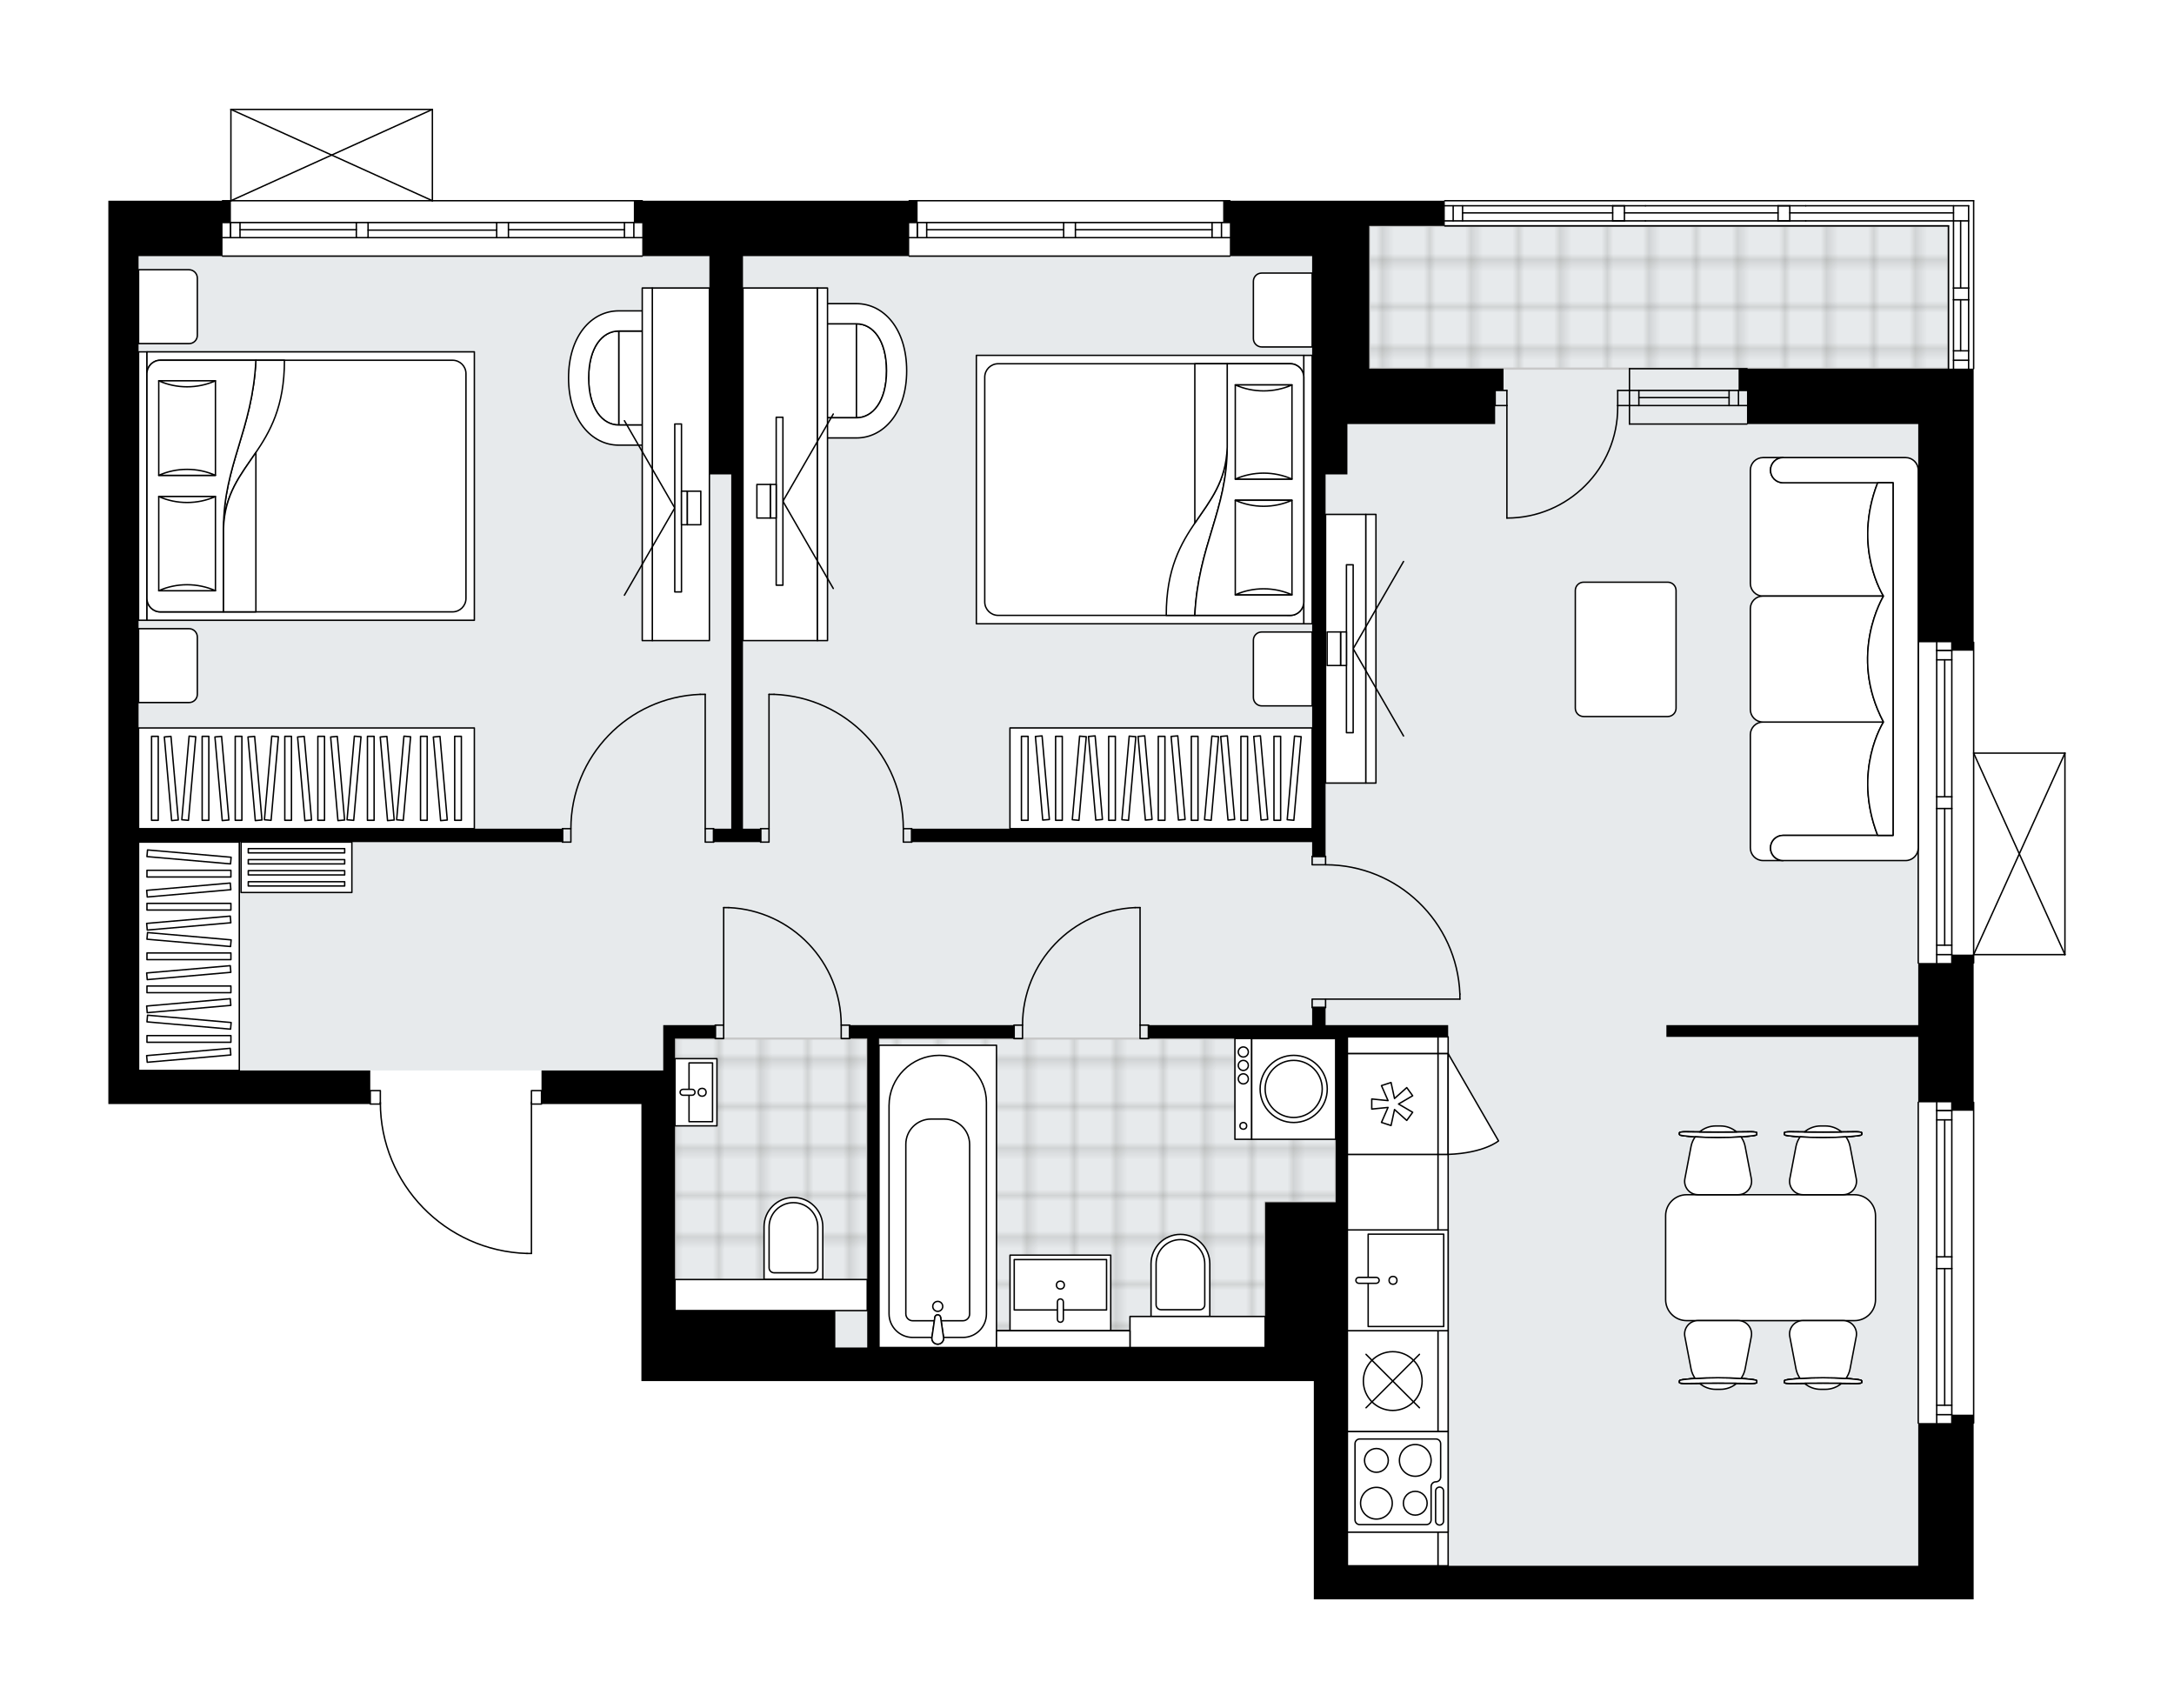<svg xmlns="http://www.w3.org/2000/svg" xmlns:xlink="http://www.w3.org/1999/xlink" height="1571.26px" id="Layer_1" style="enable-background:new 0 0 2000 1571.26;" version="1.1" viewBox="0 0 2000 1571.26" width="2000px" x="0px" y="0px" xml:space="preserve">
<style type="text/css">
	.st0{fill:none;}
	.st1{opacity:0.25;fill:none;stroke:#13110C;stroke-width:0.4;stroke-miterlimit:10;}
	.st2{fill:#FFFFFF;}
	.st3{fill:#E7EAEC;}
	.st4{fill:url(#SVGID_1_);stroke:#C8C8C8;stroke-width:2;stroke-linecap:round;stroke-linejoin:round;stroke-miterlimit:10;}
	
		.st5{fill:url(#SVGID_00000165203588091881511980000010730419335264949395_);stroke:#C8C8C8;stroke-width:2;stroke-linecap:round;stroke-linejoin:round;stroke-miterlimit:10;}
	
		.st6{fill:url(#SVGID_00000039112063300393629810000013804404986169825422_);stroke:#C8C8C8;stroke-width:2;stroke-linecap:round;stroke-linejoin:round;stroke-miterlimit:10;}
	.st7{fill:none;stroke:#000000;stroke-width:1.3;stroke-linecap:round;stroke-linejoin:round;stroke-miterlimit:10;}
	.st8{fill:#FFFFFF;stroke:#000000;stroke-width:1.3;stroke-linecap:round;stroke-linejoin:round;stroke-miterlimit:10;}
	.st9{fill:none;stroke:#000000;stroke-width:1.3;stroke-linecap:round;stroke-linejoin:round;}
	.st10{fill:none;stroke:#000000;stroke-width:1.3;stroke-linecap:round;stroke-linejoin:round;stroke-dasharray:10.042,10.042;}
	.st11{font-family:'Arial-BoldMT';}
	.st12{font-size:80.955px;}
	.st13{font-size:68.5px;}
	.st14{font-family:'ArialMT';}
	.st15{font-size:40px;}
</style>
<pattern height="14.57" id="New_Pattern_Swatch_2" patternUnits="userSpaceOnUse" style="overflow:visible;" viewBox="7.49 -22.06 14.57 14.57" width="14.57" x="3526.97" y="3230.82">
	<g>
		<rect class="st0" height="14.57" width="14.57" x="7.49" y="-22.06" />
		<g>
			<rect class="st1" height="7.29" width="7.29" x="14.77" y="-7.49" />
		</g>
		<g>
			<rect class="st1" height="7.29" width="7.29" x="0.2" y="-7.49" />
		</g>
		<g>
			<rect class="st1" height="7.29" width="7.29" x="22.06" y="-14.77" />
		</g>
		<g>
			<rect class="st1" height="7.29" width="7.29" x="7.49" y="-14.77" />
			<rect class="st1" height="7.29" width="7.29" x="14.77" y="-22.06" />
		</g>
		<g>
			<rect class="st1" height="7.29" width="7.29" x="0.2" y="-22.06" />
		</g>
		<g>
			<rect class="st1" height="7.29" width="7.29" x="22.06" y="-29.35" />
		</g>
		<g>
			<rect class="st1" height="7.29" width="7.29" x="7.49" y="-29.35" />
		</g>
	</g>
</pattern>
<path class="st2" d="M1764.71,1471.26h-525.15h-30.89v-67.19  v-133.6h-440.2H620.96h-30.89v-254.85h-91.25c0,0.36-0.29,0.65-0.65,0.65h-8.62v136.8c0,0.36-0.29,0.65-0.65,0.65h-4.05c0,0,0,0,0,0  c-0.01,0-0.01,0-0.02,0c-36.53-1.08-70.66-16.12-96.12-42.33c-24.94-25.69-38.89-59.39-39.45-95.12h-8.64  c-0.36,0-0.65-0.29-0.65-0.65H99.67v-30.89v-353.7V235.61v-30.89v-20.08h104.38c0-0.36,0.29-0.65,0.65-0.65h7.07v-83.34  c0,0,0,0,0-0.01c0-0.05,0.02-0.09,0.03-0.14c0.01-0.04,0.01-0.08,0.03-0.12c0,0,0-0.01,0-0.01c0.01-0.03,0.04-0.05,0.06-0.08  c0.03-0.04,0.05-0.09,0.09-0.12c0.03-0.03,0.07-0.05,0.1-0.07c0.03-0.02,0.07-0.05,0.1-0.06c0.05-0.02,0.1-0.02,0.15-0.03  c0.03,0,0.06-0.02,0.09-0.02h185.35c0.04,0,0.07,0.01,0.1,0.02c0.05,0.01,0.09,0.01,0.14,0.03c0.04,0.02,0.07,0.04,0.11,0.07  c0.03,0.02,0.07,0.04,0.1,0.07c0.04,0.04,0.06,0.08,0.09,0.12c0.02,0.03,0.04,0.05,0.06,0.08c0,0,0,0.01,0,0.01  c0.02,0.04,0.02,0.08,0.03,0.12c0.01,0.05,0.03,0.09,0.03,0.14c0,0,0,0,0,0.01v83.34h192.42c0.36,0,0.65,0.29,0.65,0.65h244.29  c0-0.36,0.29-0.65,0.65-0.65h295.01c0.36,0,0.65,0.29,0.65,0.65h127.55h68.86c0-0.36,0.29-0.65,0.65-0.65h486.54  c0.36,0,0.65,0.29,0.65,0.65V339.1c0,0.36-0.29,0.65-0.65,0.65c0,0,0,0,0,0v50.32v200.14c0,0,0,0,0,0c0.36,0,0.65,0.29,0.65,0.65  v101.29h83.34c0,0,0.01,0,0.01,0c0.04,0,0.09,0.02,0.13,0.03c0.04,0.01,0.08,0.01,0.12,0.03c0,0,0.01,0,0.01,0  c0.03,0.01,0.05,0.04,0.08,0.06c0.04,0.03,0.09,0.05,0.12,0.09c0.03,0.03,0.05,0.07,0.07,0.1c0.02,0.03,0.05,0.07,0.06,0.1  c0.02,0.05,0.02,0.1,0.03,0.16c0,0.03,0.02,0.05,0.02,0.08v0.02c0,0,0,0,0,0v185.31c0,0,0,0,0,0v0.02c0,0.03-0.01,0.06-0.02,0.08  c-0.01,0.05-0.01,0.11-0.03,0.16c-0.02,0.04-0.04,0.07-0.06,0.1c-0.02,0.04-0.04,0.07-0.07,0.1c-0.03,0.04-0.08,0.06-0.12,0.09  c-0.03,0.02-0.05,0.04-0.08,0.06c0,0-0.01,0-0.01,0c-0.07,0.03-0.14,0.04-0.22,0.05c-0.01,0-0.03,0.01-0.04,0.01c0,0,0,0,0,0h-83.34  v7.07c0,0.36-0.29,0.65-0.65,0.65c0,0,0,0,0,0v126.9c0,0,0,0,0,0c0.36,0,0.65,0.29,0.65,0.65v295.01c0,0.36-0.29,0.65-0.65,0.65  c0,0,0,0,0,0v161.53h-20.08H1764.71z" id="background" />
<g id="floor">
	<polygon class="st3" points="1792.51,207.81 1259.64,207.81 1259.64,235.61 127.48,235.61 127.48,984.73 620.96,984.73    620.96,1241.14 1239.56,1241.14 1239.56,1440.37 1764.71,1440.37 1764.71,339.1 1792.51,339.1  " />
	<pattern id="SVGID_1_" patternTransform="matrix(5.449 0 0 5.449 48833.117 46308.086)" xlink:href="#New_Pattern_Swatch_2">
	</pattern>
	<rect class="st4" height="131.29" width="532.87" x="1259.64" y="207.81" />
	
		<pattern id="SVGID_00000139257524930655953170000018177036082094077109_" patternTransform="matrix(5.449 0 0 5.449 48833.117 46308.086)" xlink:href="#New_Pattern_Swatch_2">
	</pattern>
	
		<polygon points="   1163.88,1239.58 1039.54,1239.58 1039.54,1224.13 916.75,1224.13 916.75,1239.58 808.63,1239.58 808.63,955.38 1228.75,955.38    1228.75,1105.97 1163.88,1105.97  " style="fill:url(#SVGID_00000139257524930655953170000018177036082094077109_);stroke:#C8C8C8;stroke-width:2;stroke-linecap:round;stroke-linejoin:round;stroke-miterlimit:10;" />
	
		<pattern id="SVGID_00000018205735062551935190000017847358559460338570_" patternTransform="matrix(5.449 0 0 5.449 48833.117 46308.086)" xlink:href="#New_Pattern_Swatch_2">
	</pattern>
	
		<rect height="250.22" style="fill:url(#SVGID_00000018205735062551935190000017847358559460338570_);stroke:#C8C8C8;stroke-width:2;stroke-linecap:round;stroke-linejoin:round;stroke-miterlimit:10;" width="176.85" x="620.96" y="955.38" />
	<g id="LINE_00000029753651349076574980000003475073699782164654_">
		<line class="st7" x1="1815.68" x2="1815.68" y1="1014.07" y2="1309.08" />
	</g>
	<g id="LINE_00000018215346669302068210000005551370704291492754_">
		<line class="st7" x1="1781.7" x2="1781.7" y1="1309.08" y2="1166.98" />
	</g>
	<g id="LINE_00000079460948720549538600000010403841460548940692_">
		<line class="st7" x1="1781.7" x2="1781.7" y1="1156.17" y2="1014.07" />
	</g>
	<g id="LINE_00000053540475578097014910000011632103554530236072_">
		<line class="st7" x1="1795.6" x2="1781.7" y1="1021.52" y2="1021.52" />
	</g>
	<g id="LINE_00000147213051359874899810000011217365359355600519_">
		<line class="st7" x1="1795.6" x2="1781.7" y1="1301.36" y2="1301.36" />
	</g>
	<g id="LINE_00000178190433681717890370000005896753830539927190_">
		<line class="st7" x1="1795.6" x2="1795.6" y1="1309.08" y2="1166.98" />
	</g>
	<g id="LINE_00000003825456178793412780000012941952731526440365_">
		<line class="st7" x1="1795.6" x2="1795.6" y1="1156.17" y2="1014.07" />
	</g>
	<g id="LINE_00000108304782613105177300000016497728851526182025_">
		<line class="st7" x1="1789.04" x2="1789.04" y1="1156.17" y2="1030.17" />
	</g>
	<g id="LINE_00000021841869074228002010000009666110738613775800_">
		<line class="st7" x1="1789.04" x2="1789.04" y1="1292.71" y2="1166.98" />
	</g>
	<g id="LINE_00000151514069025881845000000000751278535966547107_">
		<line class="st7" x1="1781.7" x2="1795.6" y1="1292.71" y2="1292.71" />
	</g>
	<g id="LINE_00000110434407335976184380000016365730817786136742_">
		<line class="st7" x1="1795.6" x2="1781.7" y1="1021.52" y2="1021.52" />
	</g>
	<g id="LINE_00000098180845840216893650000011857531566988454077_">
		<line class="st7" x1="1781.7" x2="1795.6" y1="1030.17" y2="1030.17" />
	</g>
	<g id="LINE_00000118392539677094832710000014048495786293550764_">
		<line class="st7" x1="1795.6" x2="1781.7" y1="1166.98" y2="1166.98" />
	</g>
	<g id="LINE_00000125567468794993195300000001750602162243977916_">
		<line class="st7" x1="1781.7" x2="1781.7" y1="1166.98" y2="1156.17" />
	</g>
	<g id="LINE_00000171692777032180678940000008767232521529375416_">
		<line class="st7" x1="1781.7" x2="1795.6" y1="1156.17" y2="1156.17" />
	</g>
	<g id="LINE_00000140712373258032042070000001739290668453724831_">
		<line class="st7" x1="1795.6" x2="1795.6" y1="1156.17" y2="1166.98" />
	</g>
	<g id="LINE_00000165217371687971431380000002319295913150363782_">
		<line class="st7" x1="1764.71" x2="1764.71" y1="1309.08" y2="1014.07" />
	</g>
	<g id="LINE_00000000906253928527024090000017950494795479111327_">
		<line class="st7" x1="1499.05" x2="1607.17" y1="373.08" y2="373.08" />
	</g>
	<g id="LINE_00000097486635090569060530000007981285807041419965_">
		<line class="st7" x1="1499.05" x2="1607.17" y1="359.18" y2="359.18" />
	</g>
	<g id="LINE_00000088841005294899839460000014816490362183982990_">
		<line class="st7" x1="1507.7" x2="1590.68" y1="365.75" y2="365.75" />
	</g>
	<g id="LINE_00000136379280722729929950000010812899496899389611_">
		<line class="st7" x1="1599.33" x2="1599.33" y1="373.08" y2="359.18" />
	</g>
	<g id="LINE_00000082354230105087430090000001820834481963221892_">
		<line class="st7" x1="1507.7" x2="1507.7" y1="373.08" y2="359.18" />
	</g>
	<g id="LINE_00000165916374210014356880000010181498784891027629_">
		<line class="st7" x1="1499.05" x2="1607.17" y1="390.07" y2="390.07" />
	</g>
	<g id="LINE_00000140725356584588495630000001173122974332420768_">
		<line class="st7" x1="1607.17" x2="1499.05" y1="339.13" y2="339.13" />
	</g>
	<g id="LINE_00000117656844922460970310000016085270652992349087_">
		<line class="st7" x1="1590.68" x2="1590.68" y1="373.09" y2="359.19" />
	</g>
	<g id="LINE_00000090266598379180533500000003602235143655098772_">
		<line class="st7" x1="1499.05" x2="1499.05" y1="390.07" y2="339.13" />
	</g>
	<g id="LINE_00000172413676336773189810000005749886572979027356_">
		<line class="st7" x1="204.71" x2="590.85" y1="184.64" y2="184.64" />
	</g>
	<g id="LINE_00000079471811990827477480000002720360471067845776_">
		<line class="st7" x1="212.15" x2="212.15" y1="204.72" y2="218.62" />
	</g>
	<g id="LINE_00000180347238623474177740000009678413144924122552_">
		<line class="st7" x1="583.12" x2="583.12" y1="204.72" y2="218.62" />
	</g>
	<g id="LINE_00000019649505276572199570000000642145981730844843_">
		<line class="st7" x1="327.81" x2="220.8" y1="211.29" y2="211.29" />
	</g>
	<g id="LINE_00000016058108511823057130000007273755308439649979_">
		<line class="st7" x1="574.47" x2="467.74" y1="211.29" y2="211.29" />
	</g>
	<g id="LINE_00000138531364556925137300000003353770931706892443_">
		<line class="st7" x1="574.47" x2="574.47" y1="218.62" y2="204.72" />
	</g>
	<g id="LINE_00000103247527163647071470000012473940448321856908_">
		<line class="st7" x1="212.15" x2="212.15" y1="204.72" y2="218.62" />
	</g>
	<g id="LINE_00000145037076850057936090000001432748895349299124_">
		<line class="st7" x1="220.8" x2="220.8" y1="218.62" y2="204.72" />
	</g>
	<g id="LINE_00000062873192796573583500000018116131177298788497_">
		<line class="st7" x1="338.62" x2="338.62" y1="204.72" y2="218.62" />
	</g>
	<g id="LINE_00000047055484472776672080000002199982920971733165_">
		<line class="st7" x1="338.62" x2="327.81" y1="218.62" y2="218.62" />
	</g>
	<g id="LINE_00000164500560800869154250000001960491485618281913_">
		<line class="st7" x1="327.81" x2="327.81" y1="218.62" y2="204.72" />
	</g>
	<g id="LINE_00000137107739015658937800000006324832765819184282_">
		<line class="st7" x1="327.81" x2="338.62" y1="204.72" y2="204.72" />
	</g>
	<g id="LINE_00000005240860349122251930000006406061038163064511_">
		<line class="st7" x1="590.85" x2="204.71" y1="235.61" y2="235.61" />
	</g>
	<g id="LINE_00000154416360778452640230000004242191117139936684_">
		<line class="st7" x1="467.74" x2="467.74" y1="204.72" y2="218.62" />
	</g>
	<g id="LINE_00000088116537779862227480000016133665052393199542_">
		<line class="st7" x1="467.74" x2="456.93" y1="218.62" y2="218.62" />
	</g>
	<g id="LINE_00000127032969983680485430000015035172231432203450_">
		<line class="st7" x1="456.93" x2="456.93" y1="218.62" y2="204.72" />
	</g>
	<g id="LINE_00000086691943650053302880000010614928520816006074_">
		<line class="st7" x1="456.93" x2="467.74" y1="204.72" y2="204.72" />
	</g>
	<g id="LINE_00000072275037947611614280000004295641280255163285_">
		<line class="st7" x1="456.93" x2="338.62" y1="211.67" y2="211.67" />
	</g>
	<g id="LWPOLYLINE_00000127044589416856251240000014827267532711603109_">
		<line class="st7" x1="467.74" x2="590.85" y1="204.72" y2="204.72" />
	</g>
	<g id="LWPOLYLINE_00000052085745869967412560000011723401864334802608_">
		<line class="st7" x1="456.93" x2="338.62" y1="204.72" y2="204.72" />
	</g>
	<g id="LWPOLYLINE_00000003796816130480166710000013842705393224452999_">
		<line class="st7" x1="327.81" x2="204.71" y1="204.72" y2="204.72" />
	</g>
	<g id="LWPOLYLINE_00000181061447926589625190000016244232181355059590_">
		<line class="st7" x1="467.74" x2="590.85" y1="218.62" y2="218.62" />
	</g>
	<g id="LWPOLYLINE_00000027599373611837340690000011695475602844334472_">
		<line class="st7" x1="456.93" x2="338.62" y1="218.62" y2="218.62" />
	</g>
	<g id="LWPOLYLINE_00000082366722940540636360000001538446517108995209_">
		<line class="st7" x1="327.81" x2="204.71" y1="218.62" y2="218.62" />
	</g>
	<g id="LINE_00000178196623735325210220000017688595960547084168_">
		<line class="st7" x1="836.43" x2="1131.44" y1="184.64" y2="184.64" />
	</g>
	<g id="LINE_00000005966540954993960520000015254123142558408347_">
		<line class="st7" x1="1131.44" x2="989.34" y1="218.62" y2="218.62" />
	</g>
	<g id="LINE_00000150104858892928209320000001753962729932971709_">
		<line class="st7" x1="978.53" x2="836.43" y1="218.62" y2="218.62" />
	</g>
	<g id="LINE_00000070798788755919918400000001873595030464333442_">
		<line class="st7" x1="843.88" x2="843.88" y1="204.72" y2="218.62" />
	</g>
	<g id="LINE_00000123407132542365635620000009265958399776558723_">
		<line class="st7" x1="1123.72" x2="1123.72" y1="204.72" y2="218.62" />
	</g>
	<g id="LINE_00000145768043765416517450000012728085975408847789_">
		<line class="st7" x1="1131.44" x2="989.34" y1="204.72" y2="204.72" />
	</g>
	<g id="LINE_00000161598118488885929200000013428037552246907529_">
		<line class="st7" x1="978.53" x2="836.43" y1="204.72" y2="204.72" />
	</g>
	<g id="LINE_00000155846667159298571980000015905258110794955406_">
		<line class="st7" x1="978.53" x2="852.53" y1="211.29" y2="211.29" />
	</g>
	<g id="LINE_00000072270173828506510640000012680845732701256077_">
		<line class="st7" x1="1115.07" x2="989.34" y1="211.29" y2="211.29" />
	</g>
	<g id="LINE_00000005245914040312905810000011636573300673805740_">
		<line class="st7" x1="1115.07" x2="1115.07" y1="218.62" y2="204.72" />
	</g>
	<g id="LINE_00000088832872122849326500000014207147384352974495_">
		<line class="st7" x1="843.88" x2="843.88" y1="204.72" y2="218.62" />
	</g>
	<g id="LINE_00000064350846285347862790000016900118076537125553_">
		<line class="st7" x1="852.53" x2="852.53" y1="218.62" y2="204.72" />
	</g>
	<g id="LINE_00000147912959098765577500000017166825571568936378_">
		<line class="st7" x1="989.34" x2="989.34" y1="204.72" y2="218.62" />
	</g>
	<g id="LINE_00000075135645630087453780000002003336983513972352_">
		<line class="st7" x1="989.34" x2="978.53" y1="218.62" y2="218.62" />
	</g>
	<g id="LINE_00000183208327655546313400000006426213034932130227_">
		<line class="st7" x1="978.53" x2="978.53" y1="218.62" y2="204.72" />
	</g>
	<g id="LINE_00000142144783342296613420000006607003829713828238_">
		<line class="st7" x1="978.53" x2="989.34" y1="204.72" y2="204.72" />
	</g>
	<g id="LINE_00000006690458988226238910000013133456718473275320_">
		<line class="st7" x1="1131.44" x2="836.43" y1="235.61" y2="235.61" />
	</g>
	<g id="LWPOLYLINE_00000117650979054894763000000001430847240734243221_">
		<line class="st7" x1="1513.72" x2="1329.15" y1="189.28" y2="189.28" />
	</g>
	<g id="LWPOLYLINE_00000009589076552588389890000014923117789424722864_">
		<line class="st7" x1="1513.72" x2="1661.23" y1="189.28" y2="189.28" />
	</g>
	<g id="LWPOLYLINE_00000148630344260323474650000003586590183396364983_">
		<line class="st7" x1="1661.23" x2="1811.05" y1="189.28" y2="189.28" />
	</g>
	<g id="LWPOLYLINE_00000103948814148672669040000000178065510242695588_">
		<line class="st7" x1="1513.72" x2="1329.15" y1="203.18" y2="203.18" />
	</g>
	<g id="LWPOLYLINE_00000041253776797825425560000000616054469182829985_">
		<line class="st7" x1="1513.72" x2="1661.23" y1="203.18" y2="203.18" />
	</g>
	<g id="LWPOLYLINE_00000075865594655193979770000016604012006818609300_">
		<line class="st7" x1="1661.23" x2="1811.05" y1="203.18" y2="203.18" />
	</g>
	<g id="LINE_00000152240114043353928190000017206307531728409012_">
		<line class="st7" x1="1815.68" x2="1329.15" y1="184.64" y2="184.64" />
	</g>
	<g id="LINE_00000046329463638875687150000000395984683447263397_">
		<line class="st7" x1="1336.87" x2="1336.87" y1="189.28" y2="203.18" />
	</g>
	<g id="LINE_00000065791162151280165950000015304525369176446906_">
		<line class="st7" x1="1646.55" x2="1797.15" y1="195.84" y2="195.84" />
	</g>
	<g id="LINE_00000078032963340101516300000014040337346168021412_">
		<line class="st7" x1="1345.52" x2="1483.6" y1="195.84" y2="195.84" />
	</g>
	<g id="LINE_00000091710498124084097190000010194871088617694138_">
		<line class="st7" x1="1345.52" x2="1345.52" y1="203.18" y2="189.28" />
	</g>
	<g id="LINE_00000020382531057149773750000011132866399220995218_">
		<line class="st7" x1="1635.74" x2="1635.74" y1="189.28" y2="203.18" />
	</g>
	<g id="LINE_00000135661707113688699930000002501649778204185478_">
		<line class="st7" x1="1635.74" x2="1646.55" y1="203.18" y2="203.18" />
	</g>
	<g id="LINE_00000025409303262256223290000014399661494595821216_">
		<line class="st7" x1="1646.55" x2="1646.55" y1="203.18" y2="189.28" />
	</g>
	<g id="LINE_00000023272979616176205900000017570814559347862951_">
		<line class="st7" x1="1646.55" x2="1635.74" y1="189.28" y2="189.28" />
	</g>
	<g id="LINE_00000152965687605900735190000012946284387530394240_">
		<line class="st7" x1="1329.15" x2="1792.51" y1="207.81" y2="207.81" />
	</g>
	<g id="LINE_00000181806804383155567200000000948796166681799600_">
		<line class="st7" x1="1483.6" x2="1483.6" y1="189.28" y2="203.18" />
	</g>
	<g id="LINE_00000132076102857733891600000008264530984461057422_">
		<line class="st7" x1="1483.6" x2="1494.41" y1="203.18" y2="203.18" />
	</g>
	<g id="LINE_00000047768751766294667360000010329689203963612086_">
		<line class="st7" x1="1494.41" x2="1494.41" y1="203.18" y2="189.28" />
	</g>
	<g id="LINE_00000172435878525805390180000004679105054799537059_">
		<line class="st7" x1="1494.41" x2="1483.6" y1="189.28" y2="189.28" />
	</g>
	<g id="LINE_00000106106623614550603560000015436158682714658731_">
		<line class="st7" x1="1494.41" x2="1635.74" y1="195.84" y2="195.84" />
	</g>
	<g id="LINE_00000160162951634991447700000009984945055548599426_">
		<line class="st7" x1="1792.51" x2="1792.51" y1="207.81" y2="339.1" />
	</g>
	<g id="LINE_00000010289889656811203200000006575890326200764054_">
		<line class="st7" x1="1811.05" x2="1811.05" y1="339.1" y2="275.77" />
	</g>
	<g id="LINE_00000045591573093240135380000003844164489179127171_">
		<line class="st7" x1="1811.05" x2="1811.05" y1="264.96" y2="189.28" />
	</g>
	<g id="LINE_00000043433199067086829820000010958046574348031635_">
		<line class="st7" x1="1797.15" x2="1811.05" y1="331.38" y2="331.38" />
	</g>
	<g id="LINE_00000167363019409649864500000007410367097561150357_">
		<line class="st7" x1="1797.15" x2="1797.15" y1="339.1" y2="275.77" />
	</g>
	<g id="LINE_00000077325337635483348940000010017062118723041673_">
		<line class="st7" x1="1797.15" x2="1797.15" y1="264.96" y2="189.28" />
	</g>
	<g id="LINE_00000170987552783381989380000013334275444753596338_">
		<line class="st7" x1="1803.71" x2="1803.71" y1="264.96" y2="203.18" />
	</g>
	<g id="LINE_00000082339748479253386660000009833467269445039763_">
		<line class="st7" x1="1803.71" x2="1803.71" y1="322.73" y2="275.77" />
	</g>
	<g id="LINE_00000106836806247708704350000014228957050221877921_">
		<line class="st7" x1="1811.05" x2="1797.15" y1="322.73" y2="322.73" />
	</g>
	<g id="LINE_00000013151387267051112270000016579092422930882474_">
		<line class="st7" x1="1797.15" x2="1811.05" y1="275.77" y2="275.77" />
	</g>
	<g id="LINE_00000170262803816434426760000004706308584115437991_">
		<line class="st7" x1="1811.05" x2="1811.05" y1="275.77" y2="264.96" />
	</g>
	<g id="LINE_00000144331614321258965630000017248740938330991797_">
		<line class="st7" x1="1811.05" x2="1797.15" y1="264.96" y2="264.96" />
	</g>
	<g id="LINE_00000156554265055217094770000009321621365273083326_">
		<line class="st7" x1="1797.15" x2="1797.15" y1="264.96" y2="275.77" />
	</g>
	<g id="LINE_00000002360540800481901880000001789906567137889425_">
		<line class="st7" x1="1815.68" x2="1815.68" y1="339.1" y2="184.64" />
	</g>
	<g id="LINE_00000036252722343328195140000006988763515492320920_">
		<line class="st7" x1="1815.68" x2="1815.68" y1="590.86" y2="885.87" />
	</g>
	<g id="LINE_00000028294166352001946610000014655296090646221200_">
		<line class="st7" x1="1781.7" x2="1781.7" y1="885.87" y2="743.77" />
	</g>
	<g id="LINE_00000146468149644254373690000016653061492523969725_">
		<line class="st7" x1="1781.7" x2="1781.7" y1="732.96" y2="590.86" />
	</g>
	<g id="LINE_00000072979798249605029240000012076081877658348687_">
		<line class="st7" x1="1795.6" x2="1781.7" y1="598.31" y2="598.31" />
	</g>
	<g id="LINE_00000166653472201934924590000007489833263579607680_">
		<line class="st7" x1="1795.6" x2="1781.7" y1="878.15" y2="878.15" />
	</g>
	<g id="LINE_00000127043645817014270360000003161751571714857346_">
		<line class="st7" x1="1795.6" x2="1795.6" y1="885.87" y2="743.77" />
	</g>
	<g id="LINE_00000001650151010376005140000014917078126559996304_">
		<line class="st7" x1="1795.6" x2="1795.6" y1="732.96" y2="590.86" />
	</g>
	<g id="LINE_00000155845583854684012890000011034203525052736442_">
		<line class="st7" x1="1789.04" x2="1789.04" y1="732.96" y2="606.96" />
	</g>
	<g id="LINE_00000098929777990014462430000010004682323302432947_">
		<line class="st7" x1="1789.04" x2="1789.04" y1="869.5" y2="743.77" />
	</g>
	<g id="LINE_00000035508646038286455390000001459776372895327881_">
		<line class="st7" x1="1781.7" x2="1795.6" y1="869.5" y2="869.5" />
	</g>
	<g id="LINE_00000149347541984889398200000001083499296495231672_">
		<line class="st7" x1="1795.6" x2="1781.7" y1="598.31" y2="598.31" />
	</g>
	<g id="LINE_00000065046553338945884530000001765874378101990313_">
		<line class="st7" x1="1781.7" x2="1795.6" y1="606.96" y2="606.96" />
	</g>
	<g id="LINE_00000044900111221983977140000017731108992165991809_">
		<line class="st7" x1="1795.6" x2="1781.7" y1="743.77" y2="743.77" />
	</g>
	<g id="LINE_00000174578776838578588150000014718711032179983786_">
		<line class="st7" x1="1781.7" x2="1781.7" y1="743.77" y2="732.96" />
	</g>
	<g id="LINE_00000150082236220144858950000006789954680923998141_">
		<line class="st7" x1="1781.7" x2="1795.6" y1="732.96" y2="732.96" />
	</g>
	<g id="LINE_00000020375002687954939300000003650033166472172728_">
		<line class="st7" x1="1795.6" x2="1795.6" y1="732.96" y2="743.77" />
	</g>
	<g id="LINE_00000163757792483268624330000000685733491929195660_">
		<line class="st7" x1="1764.71" x2="1764.71" y1="885.87" y2="590.86" />
	</g>
	<g id="LWPOLYLINE_00000113352674264793839790000004161978681184116116_">
		<rect class="st7" height="12.36" width="9.27" x="340.63" y="1003.26" />
	</g>
	<g id="LWPOLYLINE_00000057112341943568604740000006018874607841550216_">
		<rect class="st7" height="12.36" width="9.27" x="488.9" y="1003.26" />
	</g>
	<g id="LWPOLYLINE_00000021083921572147997200000010054312452523147666_">
		<path class="st7" d="M484.86,1153.07c-75.17-2.23-134.96-63.81-134.96-139.01" />
	</g>
	<g id="LINE_00000138542656280341585200000016743683140831589780_">
		<line class="st7" x1="488.9" x2="488.9" y1="1014.06" y2="1153.07" />
	</g>
	<g id="LINE_00000105401314298543090520000009228399067116532871_">
		<line class="st7" x1="488.9" x2="484.86" y1="1153.07" y2="1153.07" />
	</g>
	<g id="LWPOLYLINE_00000080206467377607169480000006446417403867627659_">
		<rect class="st7" height="12.36" width="7.72" x="648.77" y="762.31" />
	</g>
	<g id="LWPOLYLINE_00000131330766335065003500000008589748212088119473_">
		<rect class="st7" height="12.36" width="7.72" x="517.48" y="762.31" />
	</g>
	<g id="LINE_00000072254714017057445450000016855839843098141084_">
		<line class="st7" x1="656.49" x2="656.49" y1="762.31" y2="774.67" />
	</g>
	<g id="LINE_00000132059720389700010420000003386685121827048088_">
		<line class="st7" x1="517.48" x2="517.48" y1="762.31" y2="774.67" />
	</g>
	<g id="LINE_00000168833910827317162940000018013835337046919348_">
		<line class="st7" x1="648.77" x2="648.77" y1="762.31" y2="638.74" />
	</g>
	<g id="LINE_00000160176774947142877650000015352365361982492590_">
		<line class="st7" x1="644.13" x2="648.77" y1="638.74" y2="638.74" />
	</g>
	<g id="ARC_00000117648744488102241860000017177854578790694843_">
		<path class="st7" d="M525.2,762.31c0.03-66.44,52.54-120.99,118.93-123.56" />
	</g>
	<g id="LWPOLYLINE_00000057122886913470194630000015123885740524288916_">
		<rect class="st7" height="12.36" width="7.72" x="699.74" y="762.31" />
	</g>
	<g id="LWPOLYLINE_00000124156203528452306920000004715090659796387983_">
		<rect class="st7" height="12.36" width="7.72" x="831.02" y="762.31" />
	</g>
	<g id="LINE_00000018942949708628641950000001966204059290058626_">
		<line class="st7" x1="699.74" x2="699.74" y1="762.31" y2="774.67" />
	</g>
	<g id="LINE_00000068637278160884031260000005552798634402708652_">
		<line class="st7" x1="838.75" x2="838.75" y1="762.31" y2="774.67" />
	</g>
	<g id="LINE_00000085231268547225553990000005724617017799142017_">
		<line class="st7" x1="707.46" x2="707.46" y1="762.31" y2="638.74" />
	</g>
	<g id="LINE_00000170251624128750273060000009278193765320829319_">
		<line class="st7" x1="712.09" x2="707.46" y1="638.74" y2="638.74" />
	</g>
	<g id="ARC_00000119826988770836410430000011666260240162094999_">
		<path class="st7" d="M712.09,638.74c66.39,2.57,118.9,57.12,118.93,123.56" />
	</g>
	<g id="LWPOLYLINE_00000010311742321748722070000016077142389308759181_">
		<rect class="st7" height="7.72" width="12.36" x="1207.12" y="919.08" />
	</g>
	<g id="LWPOLYLINE_00000023268729443957570600000013052021176608976807_">
		<rect class="st7" height="7.72" width="12.36" x="1207.12" y="787.79" />
	</g>
	<g id="LINE_00000097464155581597429600000016134772036966228136_">
		<line class="st7" x1="1219.48" x2="1207.12" y1="926.8" y2="926.8" />
	</g>
	<g id="LINE_00000177462810904164588590000007817918736197825170_">
		<line class="st7" x1="1219.48" x2="1207.12" y1="787.79" y2="787.79" />
	</g>
	<g id="LINE_00000094583478745312138350000007647767373071135121_">
		<line class="st7" x1="1219.48" x2="1343.05" y1="919.08" y2="919.08" />
	</g>
	<g id="LINE_00000022525352063133432420000006422106155142772127_">
		<line class="st7" x1="1343.05" x2="1343.05" y1="914.45" y2="919.08" />
	</g>
	<g id="ARC_00000129915005234835651170000014269187264210028417_">
		<path class="st7" d="M1219.48,795.52c66.44,0.03,120.99,52.54,123.56,118.93" />
	</g>
	<g id="LWPOLYLINE_00000075130348024090054620000015676660801518319263_">
		<rect class="st7" height="12.36" width="7.72" x="1048.81" y="943.02" />
	</g>
	<g id="LWPOLYLINE_00000163057588975446324970000016584397296839325831_">
		<rect class="st7" height="12.36" width="7.72" x="932.97" y="943.02" />
	</g>
	<g id="LINE_00000034796260281467794470000010404839998944295095_">
		<line class="st7" x1="1056.53" x2="1056.53" y1="943.02" y2="955.38" />
	</g>
	<g id="LINE_00000042734182814923766370000013837465855588249017_">
		<line class="st7" x1="932.97" x2="932.97" y1="943.02" y2="955.38" />
	</g>
	<g id="LINE_00000057146597558836310180000017516832414341957053_">
		<line class="st7" x1="1048.81" x2="1048.81" y1="943.02" y2="834.9" />
	</g>
	<g id="ARC_00000182528131775910378990000011847110606018108808_">
		<path class="st7" d="M940.69,943.02c0.04-57.91,45.63-105.55,103.49-108.12" />
	</g>
	<g id="LINE_00000145757046639091080410000011094136353993968018_">
		<line class="st7" x1="1048.81" x2="1044.17" y1="834.9" y2="834.9" />
	</g>
	<g id="LWPOLYLINE_00000168075753972118645030000004779323286133812866_">
		<rect class="st7" height="12.36" width="7.72" x="658.03" y="943.02" />
	</g>
	<g id="LWPOLYLINE_00000125576656764179849570000006499438559677106610_">
		<rect class="st7" height="12.36" width="7.72" x="773.88" y="943.02" />
	</g>
	<g id="LINE_00000170995804442851207270000004310284574554294186_">
		<line class="st7" x1="658.03" x2="658.03" y1="943.02" y2="955.38" />
	</g>
	<g id="LINE_00000068661607810253761190000009959813699261002119_">
		<line class="st7" x1="781.6" x2="781.6" y1="943.02" y2="955.38" />
	</g>
	<g id="LINE_00000002377470103059919760000012959524611695314330_">
		<line class="st7" x1="665.76" x2="665.76" y1="943.02" y2="834.9" />
	</g>
	<g id="ARC_00000050636492575180563410000003114849181151420079_">
		<path class="st7" d="M670.39,834.9c57.85,2.57,103.45,50.21,103.49,108.12" />
	</g>
	<g id="LINE_00000129916222181210949470000004402994948113940925_">
		<line class="st7" x1="665.76" x2="670.39" y1="834.9" y2="834.9" />
	</g>
	<g id="ARC_00000090283567796041478270000006901184715783210662_">
		<path class="st7" d="M1488.23,373.08c0.01,0.51,0.01,1.01,0.01,1.52c0,56.31-45.64,101.96-101.95,101.97" />
	</g>
	<g id="LINE_00000159443036739433995330000011588429002070578605_">
		<line class="st7" x1="1386.29" x2="1386.29" y1="373.08" y2="476.57" />
	</g>
	<g id="LINE_00000064339028880086712090000014110120430567197569_">
		<line class="st7" x1="1499.05" x2="1488.23" y1="373.08" y2="373.08" />
	</g>
	<g id="LINE_00000047773644763390955230000013130367763914482344_">
		<line class="st7" x1="1488.23" x2="1488.23" y1="373.08" y2="359.18" />
	</g>
	<g id="LINE_00000161624330385350058760000001923314768400886947_">
		<line class="st7" x1="1488.23" x2="1499.05" y1="359.18" y2="359.18" />
	</g>
	<g id="LINE_00000063596817320744501650000004071437949654845852_">
		<line class="st7" x1="1375.48" x2="1386.29" y1="359.18" y2="359.18" />
	</g>
	<g id="LINE_00000130642836716536699870000010163228936422965671_">
		<line class="st7" x1="1386.29" x2="1386.29" y1="359.18" y2="373.08" />
	</g>
	<g id="LINE_00000065791808553266350510000008567934327229289633_">
		<line class="st7" x1="1386.29" x2="1375.48" y1="373.08" y2="373.08" />
	</g>
	<g id="LINE_00000080172840947040739910000000345847235955116989_">
		<line class="st7" x1="1375.48" x2="1375.48" y1="359.18" y2="373.08" />
	</g>
	<g id="LINE_00000174576534917439533980000017062551778581229701_">
		<line class="st7" x1="212.43" x2="397.78" y1="100.65" y2="100.65" />
	</g>
	<g id="LINE_00000145750286074690365380000006089223544432075669_">
		<line class="st7" x1="397.78" x2="397.78" y1="100.65" y2="184.64" />
	</g>
	<g id="LINE_00000039104510960057559990000003923989648318249914_">
		<line class="st7" x1="212.43" x2="212.43" y1="184.64" y2="100.65" />
	</g>
	<g id="LWPOLYLINE_00000127722231484248205110000012968674059241003193_">
		<line class="st7" x1="397.78" x2="212.43" y1="184.64" y2="100.65" />
	</g>
	<g id="LWPOLYLINE_00000148634170186894816570000012937238827649347968_">
		<line class="st7" x1="212.43" x2="397.78" y1="184.64" y2="100.65" />
	</g>
	<g id="LINE_00000155135561884236291320000016754406518076603839_">
		<line class="st7" x1="1899.67" x2="1899.67" y1="692.8" y2="878.15" />
	</g>
	<g id="LINE_00000092441225841529217340000005259103349365480336_">
		<line class="st7" x1="1899.67" x2="1815.68" y1="878.15" y2="878.15" />
	</g>
	<g id="LINE_00000010292105721933639220000002395973794887675838_">
		<line class="st7" x1="1815.68" x2="1899.67" y1="692.8" y2="692.8" />
	</g>
	<g id="LWPOLYLINE_00000116229587075407145480000001655114469496780958_">
		<line class="st7" x1="1815.68" x2="1899.67" y1="878.15" y2="692.8" />
	</g>
	<g id="LWPOLYLINE_00000008130627581356275650000009670121909742004096_">
		<line class="st7" x1="1815.68" x2="1899.67" y1="692.8" y2="878.15" />
	</g>
	<polygon points="1599.44,339.1 1599.44,359.18 1607.17,359.18 1607.17,390.07 1764.71,390.07 1764.71,590.86 1795.6,590.86    1795.6,598.59 1815.68,598.59 1815.68,590.86 1815.68,390.07 1815.68,339.1 1607.17,339.1  " />
	<polygon points="590.85,235.61 652.63,235.61 652.63,436.41 672.71,436.41 672.71,762.31 656.49,762.31 656.49,774.67    699.74,774.67 699.74,762.31 683.52,762.31 683.52,436.41 683.52,235.61 836.43,235.61 836.43,204.72 844.15,204.72 844.15,184.64    583.12,184.64 583.12,204.72 590.85,204.72  " />
	<polygon points="1131.44,235.61 1207.12,235.61 1207.12,339.1 1207.12,390.07 1207.12,436.41 1207.12,762.31 838.75,762.31    838.75,774.67 1207.12,774.67 1207.12,787.79 1219.48,787.79 1219.48,436.41 1239.56,436.41 1239.56,390.07 1375.48,390.07    1375.48,359.18 1383.2,359.18 1383.2,339.1 1375.48,339.1 1259.64,339.1 1259.64,235.61 1259.64,207.81 1329.15,207.81    1329.15,184.64 1259.64,184.64 1125.26,184.64 1125.26,204.72 1131.44,204.72  " />
	<polygon points="340.63,984.73 127.48,984.73 127.48,774.67 517.48,774.67 517.48,762.31 127.48,762.31 127.48,631.02    127.48,235.61 204.71,235.61 204.71,204.72 212.43,204.72 212.43,184.64 99.67,184.64 99.67,204.72 99.67,235.61 99.67,631.02    99.67,984.73 99.67,1015.62 340.63,1015.62  " />
	<polygon points="1795.6,885.87 1764.71,885.87 1764.71,943.02 1533.03,943.02 1533.03,953.83 1764.71,953.83 1764.71,1014.07    1795.6,1014.07 1795.6,1021.8 1815.68,1021.8 1815.68,878.15 1795.6,878.15  " />
	<polygon points="1795.6,1309.08 1764.71,1309.08 1764.71,1440.37 1239.56,1440.37 1239.56,1404.07 1239.56,1270.47    1239.56,1239.58 1239.56,1105.97 1239.56,953.83 1332.25,953.83 1332.25,943.02 1239.56,943.02 1228.75,943.02 1219.48,943.02    1219.48,926.8 1207.12,926.8 1207.12,943.02 1056.53,943.02 1056.53,955.38 1228.75,955.38 1228.75,1105.97 1163.88,1105.97    1163.88,1239.58 808.63,1239.58 808.63,955.38 932.97,955.38 932.97,943.02 781.6,943.02 781.6,955.38 797.82,955.38    797.82,1239.58 768.47,1239.58 768.47,1205.6 620.96,1205.6 620.96,1015.62 620.96,984.73 620.96,955.38 658.03,955.38    658.03,943.02 620.96,943.02 610.15,943.02 610.15,984.73 498.17,984.73 498.17,1015.62 590.07,1015.62 590.07,1270.47    620.96,1270.47 768.47,1270.47 1208.67,1270.47 1208.67,1404.07 1208.67,1471.26 1239.56,1471.26 1764.71,1471.26 1795.6,1471.26    1815.68,1471.26 1815.68,1301.36 1795.6,1301.36  " />
</g>
<rect class="st8" height="15.45" id="su_00000027584540929658858390000008439763495298715545_" transform="matrix(-1 -1.224647e-16 1.224647e-16 -1 1956.288 2463.708)" width="122.79" x="916.75" y="1224.13" />
<g id="mebel">
	<g>
		<path class="st8" d="M181.54,638.69v-52.66c0-4.27-3.46-7.72-7.72-7.72h-46.34v67.96h46.48    C178.15,646.27,181.54,642.87,181.54,638.69z" />
		<path class="st8" d="M181.54,308.5v-52.66c0-4.27-3.46-7.72-7.72-7.72h-46.34v67.96h46.48    C178.15,316.08,181.54,312.69,181.54,308.5z" />
		<g>
			
				<rect class="st8" height="7.72" transform="matrix(8.986707e-11 -1 1 8.986707e-11 -315.784 578.463)" width="246.92" x="7.88" y="443.26" />
			
				<rect class="st8" height="301.19" transform="matrix(8.986707e-11 -1 1 8.986707e-11 -161.328 732.92)" width="246.92" x="162.34" y="296.53" />
			<path class="st8" d="M135.2,550.5V343.74c0-6.82,5.53-12.36,12.36-12.36h268.75c6.82,0,12.36,5.53,12.36,12.36V550.5     c0,6.82-5.53,12.36-12.36,12.36H147.56C140.73,562.86,135.2,557.33,135.2,550.5z" />
			<path class="st8" d="M235.41,331.39c-3.16,64.58-29.77,96.59-29.79,154.74c2.1-62.22,56.17-68.87,56.06-154.74L235.41,331.39z" />
			<g>
				<path class="st8" d="M235.41,331.39c-3.16,64.58-29.77,96.59-29.79,154.74l0,76.73h-58.06c-6.82,0-12.36-5.53-12.36-12.36      V343.74c0-6.82,5.53-12.36,12.36-12.36L235.41,331.39L235.41,331.39z" />
			</g>
			
				<rect class="st8" height="52.16" transform="matrix(8.988949e-11 -1 1 8.988949e-11 -327.958 672.189)" width="86.65" x="128.79" y="474" />
			<path class="st8" d="M198.19,456.75c-16.38,7.34-35.77,7.34-52.16,0H198.19z" />
			<path class="st8" d="M146.04,543.4c16.38-7.34,35.77-7.34,52.16,0H146.04z" />
			
				<rect class="st8" height="52.16" transform="matrix(8.966989e-11 -1 1 8.966989e-11 -221.68 565.911)" width="86.98" x="128.62" y="367.72" />
			<path class="st8" d="M198.19,350.3c-16.38,7.37-35.77,7.37-52.16,0H198.19z" />
			<path class="st8" d="M146.04,437.29c16.38-7.37,35.77-7.37,52.16,0L146.04,437.29z" />
			<g>
				<path class="st8" d="M205.62,486.13v76.73h29.79V416.24C221.35,437.02,206.69,454.31,205.62,486.13z" />
			</g>
		</g>
	</g>
	<g>
		<path class="st8" d="M1153.07,258.79v52.66c0,4.27,3.46,7.72,7.72,7.72h46.34v-67.96h-46.48    C1156.46,251.21,1153.07,254.6,1153.07,258.79z" />
		<path class="st8" d="M1153.07,588.97v52.66c0,4.27,3.46,7.72,7.72,7.72h46.34v-67.96h-46.48    C1156.46,581.39,1153.07,584.79,1153.07,588.97z" />
		<g>
			
				<rect class="st8" height="7.72" transform="matrix(-1.347786e-10 1 -1 -1.347786e-10 1653.617 -752.913)" width="246.92" x="1079.81" y="446.49" />
			
				<rect class="st8" height="301.19" transform="matrix(-1.347786e-10 1 -1 -1.347786e-10 1499.161 -598.457)" width="246.92" x="925.35" y="299.76" />
			<path class="st8" d="M1199.4,346.97v206.76c0,6.82-5.53,12.36-12.36,12.36H918.29c-6.82,0-12.36-5.53-12.36-12.36V346.97     c0-6.82,5.53-12.36,12.36-12.36h268.75C1193.87,334.62,1199.4,340.15,1199.4,346.97z" />
			<path class="st8" d="M1099.19,566.09c3.16-64.58,29.77-96.59,29.79-154.74c-2.1,62.22-56.17,68.87-56.06,154.74L1099.19,566.09z" />
			<g>
				<path class="st8" d="M1099.19,566.09c3.16-64.58,29.77-96.59,29.79-154.74l0-76.73h58.06c6.82,0,12.36,5.53,12.36,12.36v206.76      c0,6.82-5.53,12.36-12.36,12.36L1099.19,566.09L1099.19,566.09z" />
			</g>
			
				<rect class="st8" height="52.16" transform="matrix(-1.352547e-10 1 -1 -1.352547e-10 1559.892 -765.087)" width="86.65" x="1119.16" y="371.32" />
			<path class="st8" d="M1136.41,440.73c16.38-7.34,35.77-7.34,52.16,0H1136.41z" />
			<path class="st8" d="M1188.57,354.08c-16.38,7.34-35.77,7.34-52.16,0L1188.57,354.08z" />
			
				<rect class="st8" height="52.16" transform="matrix(-1.347351e-10 1 -1 -1.347351e-10 1666.17 -658.809)" width="86.98" x="1119" y="477.6" />
			<path class="st8" d="M1136.41,547.17c16.38-7.37,35.77-7.37,52.16,0H1136.41z" />
			<path class="st8" d="M1188.57,460.19c-16.38,7.37-35.77,7.37-52.16,0H1188.57z" />
			<g>
				<path class="st8" d="M1128.99,411.35v-76.73h-29.79v146.62C1113.25,460.46,1127.91,443.17,1128.99,411.35z" />
			</g>
		</g>
	</g>
	<g>
		
			<rect class="st8" height="101.94" transform="matrix(8.934615e-11 -1 1 8.934615e-11 -525.085 1070.58)" width="46.34" x="249.58" y="746.86" />
		
			<rect class="st8" height="88.7" transform="matrix(-8.656915e-11 1 -1 -8.656915e-11 1085.806 540.309)" width="3.93" x="270.78" y="768.71" />
		
			<rect class="st8" height="88.7" transform="matrix(-9.675390e-11 1 -1 -9.675390e-11 1075.623 530.126)" width="3.93" x="270.78" y="758.52" />
		
			<rect class="st8" height="88.7" transform="matrix(-7.916263e-11 1 -1 -7.916263e-11 1065.506 520.009)" width="3.93" x="270.78" y="748.41" />
		
			<rect class="st8" height="88.7" transform="matrix(-8.402364e-11 1 -1 -8.402364e-11 1055.356 509.859)" width="3.93" x="270.78" y="738.26" />
	</g>
	<g>
		<rect class="st8" height="210.06" width="92.67" x="127.48" y="774.66" />
		<g>
			<rect class="st8" height="6.14" width="77.23" x="135.2" y="800.6" />
			<rect class="st8" height="6.14" width="77.23" x="135.2" y="831.01" />
			<rect class="st8" height="6.14" width="77.23" x="135.2" y="876.63" />
			<rect class="st8" height="6.14" width="77.23" x="135.2" y="907.04" />
			<rect class="st8" height="6.14" width="77.23" x="135.2" y="952.65" />
			
				<rect class="st8" height="6.14" transform="matrix(0.996 0.087 -0.087 0.996 69.38 -12.149)" width="77.23" x="135.2" y="785.39" />
			
				<rect class="st8" height="6.14" transform="matrix(0.996 0.087 -0.087 0.996 76.007 -11.859)" width="77.23" x="135.2" y="861.42" />
			
				<rect class="st8" height="6.14" transform="matrix(0.996 0.087 -0.087 0.996 82.633 -11.57)" width="77.23" x="135.2" y="937.45" />
			
				<rect class="st8" height="6.14" transform="matrix(0.996 -0.087 0.087 0.996 -70.708 18.265)" width="77.23" x="135.2" y="815.8" />
			
				<rect class="st8" height="6.14" transform="matrix(0.996 -0.087 0.087 0.996 -73.359 18.381)" width="77.23" x="135.2" y="846.22" />
			
				<rect class="st8" height="6.14" transform="matrix(0.996 -0.087 0.087 0.996 -77.334 18.554)" width="77.23" x="135.2" y="891.83" />
			
				<rect class="st8" height="6.14" transform="matrix(0.996 -0.087 0.087 0.996 -79.985 18.67)" width="77.23" x="135.2" y="922.24" />
			
				<rect class="st8" height="6.14" transform="matrix(0.996 -0.087 0.087 0.996 -83.96 18.844)" width="77.23" x="135.2" y="967.86" />
		</g>
	</g>
	<g>
		
			<rect class="st8" height="278.02" transform="matrix(-2.331799e-10 1 -1 -2.331799e-10 1784.087 -352.145)" width="92.67" x="1021.78" y="576.96" />
		<g>
			
				<rect class="st8" height="6.14" transform="matrix(-2.250415e-10 1 -1 -2.250415e-10 1891.038 -459.097)" width="77.23" x="1136.45" y="712.9" />
			
				<rect class="st8" height="6.14" transform="matrix(-2.246649e-10 1 -1 -2.246649e-10 1860.628 -428.686)" width="77.23" x="1106.04" y="712.9" />
			
				<rect class="st8" height="6.14" transform="matrix(-2.244056e-10 1 -1 -2.244056e-10 1815.012 -383.071)" width="77.23" x="1060.43" y="712.9" />
			
				<rect class="st8" height="6.14" transform="matrix(-2.244056e-10 1 -1 -2.244056e-10 1784.602 -352.661)" width="77.23" x="1030.02" y="712.9" />
			
				<rect class="st8" height="6.14" transform="matrix(-2.237581e-10 1 -1 -2.237581e-10 1738.987 -307.045)" width="77.23" x="984.4" y="712.9" />
			
				<rect class="st8" height="6.14" transform="matrix(-0.087 0.996 -0.996 -0.087 2007.258 -407.372)" width="77.23" x="1151.66" y="712.9" />
			
				<rect class="st8" height="6.14" transform="matrix(-0.087 0.996 -0.996 -0.087 1924.606 -331.635)" width="77.23" x="1075.63" y="712.9" />
			
				<rect class="st8" height="6.14" transform="matrix(-0.087 0.996 -0.996 -0.087 1841.954 -255.899)" width="77.23" x="999.61" y="712.9" />
			
				<rect class="st8" height="6.14" transform="matrix(0.087 0.996 -0.996 0.087 1772.02 -501.879)" width="77.23" x="1121.25" y="712.9" />
			
				<rect class="st8" height="6.14" transform="matrix(0.087 0.996 -0.996 0.087 1744.26 -471.584)" width="77.23" x="1090.84" y="712.9" />
			
				<rect class="st8" height="6.14" transform="matrix(0.087 0.996 -0.996 0.087 1702.62 -426.142)" width="77.23" x="1045.22" y="712.9" />
			
				<rect class="st8" height="6.14" transform="matrix(0.087 0.996 -0.996 0.087 1674.86 -395.848)" width="77.23" x="1014.81" y="712.9" />
			
				<rect class="st8" height="6.14" transform="matrix(-0.087 0.996 -0.996 -0.087 1792.363 -210.457)" width="77.23" x="953.99" y="712.9" />
			
				<rect class="st8" height="6.14" transform="matrix(0.087 0.996 -0.996 0.087 1633.22 -350.406)" width="77.23" x="969.2" y="712.9" />
			
				<rect class="st8" height="6.14" transform="matrix(-2.243940e-10 1 -1 -2.243940e-10 1690.155 -258.213)" width="77.23" x="935.57" y="712.9" />
			
				<rect class="st8" height="6.14" transform="matrix(-2.250415e-10 1 -1 -2.250415e-10 1658.72 -226.779)" width="77.23" x="904.14" y="712.9" />
			
				<rect class="st8" height="6.14" transform="matrix(0.087 0.996 -0.996 0.087 1588.645 -301.76)" width="77.23" x="920.36" y="712.9" />
		</g>
	</g>
	<g>
		
			<rect class="st8" height="83.41" transform="matrix(8.981711e-11 -1 1 8.981711e-11 30.117 2532.414)" width="378.44" x="1092.04" y="1209.45" />
		
			<rect class="st8" height="9.27" transform="matrix(8.981711e-11 -1 1 8.981711e-11 76.454 2578.751)" width="378.44" x="1138.38" y="1246.51" />
	</g>
	<g>
		
			<rect class="st8" height="83.41" transform="matrix(2.781743e-09 -1 1 2.781743e-09 319.73 2242.798)" width="15.45" x="1273.54" y="919.83" />
		
			<rect class="st8" height="9.27" transform="matrix(2.781743e-09 -1 1 2.781743e-09 366.067 2289.135)" width="15.45" x="1319.88" y="956.9" />
	</g>
	<g>
		<path class="st8" d="M1640.38,444.1L1640.38,444.1c-6.4,0-11.58-5.19-11.58-11.58v0c0-6.4,5.19-11.58,11.58-11.58l0,0h-18.49    c-6.42,0-11.63,5.21-11.63,11.63v104.16c0,6.4,5.24,11.64,11.64,11.64l110.9,0c0,0-28.71-44.25-5.4-104.26H1640.38z" />
		<path class="st8" d="M1640.38,768.46L1640.38,768.46c-6.4,0-11.58,5.19-11.58,11.58v0c0,6.4,5.19,11.58,11.58,11.58l0,0h-18.49    c-6.42,0-11.63-5.21-11.63-11.63V675.84c0-6.4,5.24-11.64,11.64-11.64l110.9,0c0,0-28.71,44.25-5.4,104.26H1640.38z" />
		<path class="st8" d="M1753.13,791.63h-112.75c-6.4,0-11.58-5.19-11.58-11.58l0,0c0-6.4,5.19-11.58,11.58-11.58h101.17V444.1    h-101.17c-6.4,0-11.58-5.19-11.58-11.58l0,0c0-6.4,5.19-11.58,11.58-11.58h112.75c6.4,0,11.58,5.19,11.58,11.58v347.53    C1764.71,786.42,1759.5,791.63,1753.13,791.63z" />
		<path class="st8" d="M1732.79,664.2h-111.01c-6.37,0-11.53-5.16-11.53-11.53v-92.78c0-6.37,5.16-11.53,11.53-11.53h111.01    C1732.79,548.36,1699.79,602.04,1732.79,664.2z" />
		<g>
			<path class="st8" d="M1727.39,444.1c-23.32,60,5.4,104.26,5.4,104.26v0c0,0-33,53.68,0,115.84v0c0,0-28.71,44.25-5.4,104.26     h14.15V444.1L1727.39,444.1z" />
		</g>
	</g>
	<g>
		<path class="st8" d="M1551.63,1099.04h154.46c10.66,0,19.31,8.64,19.31,19.31v77.19c0,10.66-8.64,19.31-19.31,19.31h-154.46    c-10.66,0-19.31-8.64-19.31-19.31v-77.19C1532.32,1107.69,1540.96,1099.04,1551.63,1099.04z" />
		<g>
			<g id="LINE_00000173120634651526435440000017420924118695355310_">
				<path class="st8" d="M1645.01,1269.1c18.7-2.35,45.53-2.35,64.23,0c2.16,0.27,3.41,0.68,3.41,1.11v0.11v1.53      c0,0.46-2.42,0.83-5.41,0.83c-20.03-0.32-40.21-0.32-60.24,0c-2.99,0-5.41-0.37-5.41-0.83v-1.53v-0.11      C1641.6,1269.78,1642.85,1269.37,1645.01,1269.1z" />
			</g>
			<g id="LINE_00000143612174463184376940000003969078916108530067_">
				<path class="st8" d="M1645.01,1269.1c18.7-2.35,45.53-2.35,64.23,0c2.16,0.27,3.41,0.68,3.41,1.11v0.11v1.53      c0,0.46-2.42,0.83-5.41,0.83c-20.03-0.32-40.21-0.32-60.24,0c-2.99,0-5.41-0.37-5.41-0.83v-1.53v-0.11      C1641.6,1269.78,1642.85,1269.37,1645.01,1269.1z" />
			</g>
			<g id="LINE_00000108304029919184018990000011079361274895181480_">
				<path class="st8" d="M1645.01,1269.1c18.7-2.35,45.53-2.35,64.23,0c2.16,0.27,3.41,0.68,3.41,1.11v0.11v1.53      c0,0.46-2.42,0.83-5.41,0.83c-20.03-0.32-40.21-0.32-60.24,0c-2.99,0-5.41-0.37-5.41-0.83v-1.53v-0.11      C1641.6,1269.78,1642.85,1269.37,1645.01,1269.1z" />
			</g>
			<path class="st8" d="M1660.05,1272.57c4.07,3.44,9.3,5.49,14.94,5.49h4.26c5.65,0,10.88-2.05,14.94-5.49     C1682.81,1272.47,1671.43,1272.47,1660.05,1272.57z" />
			<path class="st8" d="M1652.24,1259.23c0.63,3.28,1.99,6.24,3.8,8.84c13.4-0.95,28.76-0.95,42.16,0c1.81-2.6,3.18-5.56,3.8-8.84     l5.68-29.77c1.45-7.62-4.38-14.67-12.14-14.67h-36.86c-7.75,0-13.59,7.06-12.14,14.67L1652.24,1259.23z" />
		</g>
		<g>
			<g id="LINE_00000033345995093836938390000001321527159382221961_">
				<path class="st8" d="M1548.47,1269.1c18.7-2.35,45.53-2.35,64.23,0c2.16,0.27,3.41,0.68,3.41,1.11v0.11v1.53      c0,0.46-2.42,0.83-5.41,0.83c-20.03-0.32-40.21-0.32-60.24,0c-2.99,0-5.41-0.37-5.41-0.83v-1.53v-0.11      C1545.06,1269.78,1546.32,1269.37,1548.47,1269.1z" />
			</g>
			<g id="LINE_00000110472532326645051500000000900496510530673048_">
				<path class="st8" d="M1548.47,1269.1c18.7-2.35,45.53-2.35,64.23,0c2.16,0.27,3.41,0.68,3.41,1.11v0.11v1.53      c0,0.46-2.42,0.83-5.41,0.83c-20.03-0.32-40.21-0.32-60.24,0c-2.99,0-5.41-0.37-5.41-0.83v-1.53v-0.11      C1545.06,1269.78,1546.32,1269.37,1548.47,1269.1z" />
			</g>
			<g id="LINE_00000101096593103504048960000000425611363199078062_">
				<path class="st8" d="M1548.47,1269.1c18.7-2.35,45.53-2.35,64.23,0c2.16,0.27,3.41,0.68,3.41,1.11v0.11v1.53      c0,0.46-2.42,0.83-5.41,0.83c-20.03-0.32-40.21-0.32-60.24,0c-2.99,0-5.41-0.37-5.41-0.83v-1.53v-0.11      C1545.06,1269.78,1546.32,1269.37,1548.47,1269.1z" />
			</g>
			<path class="st8" d="M1563.52,1272.57c4.07,3.44,9.3,5.49,14.94,5.49h4.26c5.65,0,10.88-2.05,14.94-5.49     C1586.28,1272.47,1574.9,1272.47,1563.52,1272.57z" />
			<path class="st8" d="M1555.7,1259.23c0.63,3.28,1.99,6.24,3.8,8.84c13.4-0.95,28.76-0.95,42.16,0c1.81-2.6,3.18-5.56,3.8-8.84     l5.68-29.77c1.45-7.62-4.38-14.67-12.14-14.67h-36.86c-7.75,0-13.59,7.06-12.14,14.67L1555.7,1259.23z" />
		</g>
		<g>
			<g id="LINE_00000168108384320473048460000010672627753786909849_">
				<path class="st8" d="M1612.7,1044.74c-18.7,2.35-45.53,2.35-64.23,0c-2.16-0.27-3.41-0.68-3.41-1.11v-0.11V1042      c0-0.46,2.42-0.83,5.41-0.83c20.03,0.32,40.21,0.32,60.24,0c2.99,0,5.41,0.37,5.41,0.83v1.53v0.11      C1616.11,1044.06,1614.86,1044.46,1612.7,1044.74z" />
			</g>
			<g id="LINE_00000065765374371547256950000002324842520111061167_">
				<path class="st8" d="M1612.7,1044.74c-18.7,2.35-45.53,2.35-64.23,0c-2.16-0.27-3.41-0.68-3.41-1.11v-0.11V1042      c0-0.46,2.42-0.83,5.41-0.83c20.03,0.32,40.21,0.32,60.24,0c2.99,0,5.41,0.37,5.41,0.83v1.53v0.11      C1616.11,1044.06,1614.86,1044.46,1612.7,1044.74z" />
			</g>
			<g id="LINE_00000009563798510557943690000007140685457395934116_">
				<path class="st8" d="M1612.7,1044.74c-18.7,2.35-45.53,2.35-64.23,0c-2.16-0.27-3.41-0.68-3.41-1.11v-0.11V1042      c0-0.46,2.42-0.83,5.41-0.83c20.03,0.32,40.21,0.32,60.24,0c2.99,0,5.41,0.37,5.41,0.83v1.53v0.11      C1616.11,1044.06,1614.86,1044.46,1612.7,1044.74z" />
			</g>
			<path class="st8" d="M1597.66,1041.27c-4.07-3.44-9.3-5.49-14.94-5.49h-4.26c-5.65,0-10.88,2.05-14.94,5.49     C1574.9,1041.37,1586.28,1041.37,1597.66,1041.27z" />
			<path class="st8" d="M1605.47,1054.6c-0.63-3.28-1.99-6.24-3.8-8.84c-13.4,0.95-28.76,0.95-42.16,0c-1.81,2.6-3.18,5.56-3.8,8.84     l-5.68,29.76c-1.45,7.62,4.38,14.67,12.14,14.67h36.86c7.75,0,13.59-7.06,12.14-14.67L1605.47,1054.6z" />
		</g>
		<g>
			<g id="LINE_00000005227720714505247870000011610979699955956118_">
				<path class="st8" d="M1709.24,1044.74c-18.7,2.35-45.53,2.35-64.23,0c-2.16-0.27-3.41-0.68-3.41-1.11v-0.11V1042      c0-0.46,2.42-0.83,5.41-0.83c20.03,0.32,40.21,0.32,60.24,0c2.99,0,5.41,0.37,5.41,0.83v1.53v0.11      C1712.65,1044.06,1711.4,1044.46,1709.24,1044.74z" />
			</g>
			<g id="LINE_00000141450238456213471160000004135532720942816388_">
				<path class="st8" d="M1709.24,1044.74c-18.7,2.35-45.53,2.35-64.23,0c-2.16-0.27-3.41-0.68-3.41-1.11v-0.11V1042      c0-0.46,2.42-0.83,5.41-0.83c20.03,0.32,40.21,0.32,60.24,0c2.99,0,5.41,0.37,5.41,0.83v1.53v0.11      C1712.65,1044.06,1711.4,1044.46,1709.24,1044.74z" />
			</g>
			<g id="LINE_00000177447373855727770370000003856659581278231691_">
				<path class="st8" d="M1709.24,1044.74c-18.7,2.35-45.53,2.35-64.23,0c-2.16-0.27-3.41-0.68-3.41-1.11v-0.11V1042      c0-0.46,2.42-0.83,5.41-0.83c20.03,0.32,40.21,0.32,60.24,0c2.99,0,5.41,0.37,5.41,0.83v1.53v0.11      C1712.65,1044.06,1711.4,1044.46,1709.24,1044.74z" />
			</g>
			<path class="st8" d="M1694.19,1041.27c-4.07-3.44-9.3-5.49-14.94-5.49h-4.26c-5.65,0-10.88,2.05-14.94,5.49     C1671.43,1041.37,1682.81,1041.37,1694.19,1041.27z" />
			<path class="st8" d="M1702.01,1054.6c-0.63-3.28-1.99-6.24-3.8-8.84c-13.4,0.95-28.76,0.95-42.16,0c-1.81,2.6-3.18,5.56-3.8,8.84     l-5.68,29.76c-1.45,7.62,4.38,14.67,12.14,14.67h36.86c7.75,0,13.59-7.06,12.14-14.67L1702.01,1054.6z" />
		</g>
	</g>
	<g>
		<g>
			
				<rect class="st8" height="37.07" transform="matrix(-1.428779e-10 1 -1 -1.428779e-10 1834.791 -641.244)" width="247.13" x="1114.45" y="578.24" />
			
				<rect class="st8" height="9.27" transform="matrix(-1.411406e-10 1 -1 -1.411406e-10 1857.96 -664.412)" width="247.13" x="1137.62" y="592.14" />
		</g>
		<g>
			<g>
				<g id="LINE_00000034092057819560348170000016417363503325337223_">
					<line class="st8" x1="1244.87" x2="1291.2" y1="596.77" y2="516.52" />
				</g>
				<g id="LINE_00000105390720525914842440000000465477767569469068_">
					<line class="st8" x1="1244.87" x2="1291.2" y1="596.77" y2="677.03" />
				</g>
			</g>
			
				<rect class="st8" height="154.46" transform="matrix(-1 -8.744262e-11 8.744262e-11 -1 2483.554 1193.547)" width="6.18" x="1238.69" y="519.55" />
			<rect class="st8" height="30.89" width="5.41" x="1233.28" y="581.33" />
			
				<rect class="st8" height="30.89" transform="matrix(-1 -8.898805e-11 8.898805e-11 -1 2454.208 1193.547)" width="12.36" x="1220.93" y="581.33" />
		</g>
	</g>
	<g>
		<path class="st8" d="M1449.23,543.2v108.29c0,4.22,3.42,7.64,7.64,7.64h77.4c4.22,0,7.64-3.42,7.64-7.64V543.2    c0-4.22-3.42-7.64-7.64-7.64h-77.4C1452.65,535.57,1449.23,538.99,1449.23,543.2z" />
	</g>
	<g>
		<g>
			<g>
				<path class="st8" d="M710.61,309.41v63.36c0,6.38,5.17,11.55,11.55,11.55h65.76v-86.46h-65.76      C715.78,297.87,710.61,303.04,710.61,309.41z" />
				<path class="st8" d="M787.92,384.33c15,0,27.68-15.1,27.68-43.25c0-28.15-12.52-43.21-27.68-43.21V384.33z" />
				<path class="st8" d="M787.92,279.33c25.3,0,46.18,23.36,46.18,61.75s-21.15,61.78-46.18,61.78h-65.72v-18.53h65.72      c15,0,27.68-15.1,27.68-43.25c0-28.15-12.52-43.21-27.68-43.21h-65.72v-18.53H787.92z" />
			</g>
		</g>
		<g>
			
				<rect class="st8" height="68.5" transform="matrix(-4.063711e-10 1 -1 -4.063711e-10 1144.881 -290.655)" width="324.36" x="555.59" y="392.87" />
			
				<rect class="st8" height="9.27" transform="matrix(-2.959999e-10 1 -1 -2.959999e-10 1183.763 -329.537)" width="324.36" x="594.47" y="422.48" />
		</g>
		<g>
			<g>
				<g id="LINE_00000114756937939998531440000013210527659536077722_">
					<line class="st8" x1="720.25" x2="766.59" y1="461.09" y2="380.84" />
				</g>
				<g id="LINE_00000020356961720282883960000011139051445364363430_">
					<line class="st8" x1="720.25" x2="766.59" y1="461.09" y2="541.35" />
				</g>
			</g>
			
				<rect class="st8" height="154.46" transform="matrix(-1 -2.751342e-10 2.751342e-10 -1 1434.323 922.187)" width="6.18" x="714.07" y="383.87" />
			<rect class="st8" height="30.89" width="5.41" x="708.67" y="445.65" />
			
				<rect class="st8" height="30.89" transform="matrix(-1 -2.686572e-10 2.686572e-10 -1 1404.977 922.187)" width="12.36" x="696.31" y="445.65" />
		</g>
	</g>
	<g>
		<g>
			<g>
				<path class="st8" d="M646.53,316.06v63.36c0,6.38-5.17,11.55-11.55,11.55h-65.76v-86.46h65.76      C641.36,304.51,646.53,309.68,646.53,316.06z" />
				<path class="st8" d="M569.23,390.97c-15,0-27.68-15.1-27.68-43.25s12.52-43.21,27.68-43.21V390.97z" />
				<path class="st8" d="M569.23,285.97c-25.3,0-46.18,23.36-46.18,61.75s21.15,61.78,46.18,61.78h65.72v-18.53h-65.72      c-15,0-27.68-15.1-27.68-43.25s12.52-43.21,27.68-43.21h65.72v-18.53H569.23z" />
			</g>
		</g>
		<g>
			
				<rect class="st8" height="52.52" transform="matrix(3.025978e-10 1 -1 3.025978e-10 1053.485 -199.259)" width="324.36" x="464.19" y="400.86" />
			
				<rect class="st8" height="9.27" transform="matrix(2.660643e-10 1 -1 2.660643e-10 1022.593 -168.367)" width="324.36" x="433.3" y="422.48" />
		</g>
		<g>
			<g>
				<g id="LINE_00000135671012305361810870000007252277719152438704_">
					<line class="st8" x1="620.76" x2="574.43" y1="467.27" y2="387.01" />
				</g>
				<g id="LINE_00000140706518165271429300000001321270417333392259_">
					<line class="st8" x1="620.76" x2="574.43" y1="467.27" y2="547.53" />
				</g>
			</g>
			<rect class="st8" height="154.46" width="6.18" x="620.76" y="390.04" />
			
				<rect class="st8" height="30.89" transform="matrix(-1 2.348618e-10 -2.348618e-10 -1 1259.29 934.543)" width="5.41" x="626.94" y="451.83" />
			<rect class="st8" height="30.89" width="12.36" x="632.35" y="451.83" />
		</g>
	</g>
	<g>
		
			<rect class="st8" height="308.91" transform="matrix(1.439411e-10 -1 1 1.439411e-10 -434.036 997.905)" width="92.67" x="235.6" y="561.51" />
		<g>
			
				<rect class="st8" height="6.14" transform="matrix(1.349268e-10 -1 1 1.349268e-10 -526.923 905.018)" width="77.23" x="150.43" y="712.9" />
			
				<rect class="st8" height="6.14" transform="matrix(1.346550e-10 -1 1 1.346550e-10 -496.513 935.428)" width="77.23" x="180.84" y="712.9" />
			
				<rect class="st8" height="6.14" transform="matrix(1.346674e-10 -1 1 1.346674e-10 -450.898 981.044)" width="77.23" x="226.46" y="712.9" />
			
				<rect class="st8" height="6.14" transform="matrix(1.346550e-10 -1 1 1.346550e-10 -420.487 1011.454)" width="77.23" x="256.87" y="712.9" />
			
				<rect class="st8" height="6.14" transform="matrix(1.346674e-10 -1 1 1.346674e-10 -374.872 1057.07)" width="77.23" x="302.48" y="712.9" />
			
				<rect class="st8" height="6.14" transform="matrix(0.087 -0.996 0.996 0.087 -554.556 826.75)" width="77.23" x="135.23" y="712.9" />
			
				<rect class="st8" height="6.14" transform="matrix(0.087 -0.996 0.996 0.087 -485.156 902.487)" width="77.23" x="211.25" y="712.9" />
			
				<rect class="st8" height="6.14" transform="matrix(0.087 -0.996 0.996 0.087 -415.756 978.223)" width="77.23" x="287.28" y="712.9" />
			
				<rect class="st8" height="6.14" transform="matrix(-0.087 -0.996 0.996 -0.087 -491.192 981.847)" width="77.23" x="165.64" y="712.9" />
			
				<rect class="st8" height="6.14" transform="matrix(-0.087 -0.996 0.996 -0.087 -458.131 1012.141)" width="77.23" x="196.05" y="712.9" />
			
				<rect class="st8" height="6.14" transform="matrix(-0.087 -0.996 0.996 -0.087 -408.54 1057.583)" width="77.23" x="241.66" y="712.9" />
			
				<rect class="st8" height="6.14" transform="matrix(-0.087 -0.996 0.996 -0.087 -375.479 1087.878)" width="77.23" x="272.07" y="712.9" />
			
				<rect class="st8" height="6.14" transform="matrix(0.087 -0.996 0.996 0.087 -374.116 1023.665)" width="77.23" x="332.9" y="712.9" />
			
				<rect class="st8" height="6.14" transform="matrix(-0.087 -0.996 0.996 -0.087 -325.888 1133.32)" width="77.23" x="317.69" y="712.9" />
			
				<rect class="st8" height="6.14" transform="matrix(1.349144e-10 -1 1 1.349144e-10 -573.467 858.475)" width="77.23" x="103.89" y="712.9" />
			
				<rect class="st8" height="6.14" transform="matrix(-0.087 -0.996 0.996 -0.087 -541.792 935.481)" width="77.23" x="119.09" y="712.9" />
			
				<rect class="st8" height="6.14" transform="matrix(1.346790e-10 -1 1 1.346790e-10 -326.04 1105.901)" width="77.23" x="351.32" y="712.9" />
			
				<rect class="st8" height="6.14" transform="matrix(1.350556e-10 -1 1 1.350556e-10 -294.606 1137.336)" width="77.23" x="382.75" y="712.9" />
			
				<rect class="st8" height="6.14" transform="matrix(-0.087 -0.996 0.996 -0.087 -272.8 1181.966)" width="77.23" x="366.52" y="712.9" />
		</g>
	</g>
	<g>
		<path class="st8" d="M729.92,1101.54L729.92,1101.54c14.93,0,27.03,12.1,27.03,27.03v48.45h-54.06v-48.45    C702.89,1113.64,714.99,1101.54,729.92,1101.54z" />
		
			<rect class="st8" height="28.57" transform="matrix(-1 1.748487e-13 -1.748487e-13 -1 1418.783 2382.619)" width="176.85" x="620.97" y="1177.02" />
		<path class="st8" d="M729.92,1106.34L729.92,1106.34c12.37,0,22.4,10.03,22.4,22.4v37.48c0,2.56-2.07,4.63-4.63,4.63h-35.52    c-2.56,0-4.63-2.07-4.63-4.63v-37.48C707.52,1116.36,717.55,1106.34,729.92,1106.34z" />
	</g>
	<g>
		<path class="st8" d="M1085.94,1135.52L1085.94,1135.52c14.93,0,27.03,12.1,27.03,27.03V1211h-54.06v-48.45    C1058.91,1147.62,1071.01,1135.52,1085.94,1135.52z" />
		
			<rect class="st8" height="28.57" transform="matrix(-1 1.606378e-13 -1.606378e-13 -1 2203.419 2450.579)" width="124.34" x="1039.54" y="1211" />
		<path class="st8" d="M1085.94,1140.32L1085.94,1140.32c12.37,0,22.4,10.03,22.4,22.4v37.48c0,2.56-2.07,4.63-4.63,4.63h-35.52    c-2.56,0-4.63-2.07-4.63-4.63v-37.48C1063.55,1150.34,1073.57,1140.32,1085.94,1140.32z" />
	</g>
	<g>
		
			<rect class="st8" height="15.45" transform="matrix(-4.510544e-11 1 -1 -4.510544e-11 2145.514 -142.085)" width="92.67" x="1097.46" y="993.99" />
		
			<rect class="st8" height="77.23" transform="matrix(-4.510544e-11 1 -1 -4.510544e-11 2191.851 -188.422)" width="92.67" x="1143.8" y="963.1" />
		<g id="CIRCLE_00000004520692204115374920000002168107961895644074_">
			<circle class="st8" cx="1190.14" cy="1001.71" r="30.89" />
		</g>
		<g id="CIRCLE_00000065064338774822966790000017738895449279203978_">
			<circle class="st8" cx="1190.14" cy="1001.71" r="26.26" />
		</g>
		<g id="CIRCLE_00000147222044939541074410000006993205909957906817_">
			<circle class="st8" cx="1143.8" cy="1035.69" r="3.09" />
		</g>
		<g id="CIRCLE_00000153676789466182250790000016897954317817904026_">
			<circle class="st8" cx="1143.8" cy="992.45" r="4.63" />
		</g>
		<g id="CIRCLE_00000165952463497964654200000017318731033801358212_">
			<circle class="st8" cx="1143.8" cy="980.09" r="4.63" />
		</g>
		<g id="CIRCLE_00000065779333389847689790000017200871401477827479_">
			<circle class="st8" cx="1143.8" cy="967.73" r="4.63" />
		</g>
	</g>
	<g>
		
			<rect class="st8" height="278.02" transform="matrix(-1 -1.224647e-16 1.224647e-16 -1 1725.379 2201.133)" width="108.12" x="808.63" y="961.56" />
		<g id="ARC_00000070809934816036402060000006507379771393001647_">
			<path class="st8" d="M868.02,1230.32c0.08,0.52,0.08,1.04,0,1.56c-0.43,2.95-3.17,4.99-6.11,4.56s-4.99-3.17-4.56-6.11     l2.75-18.86c0.26-0.87,0.94-1.55,1.81-1.81c1.43-0.43,2.93,0.39,3.35,1.81L868.02,1230.32z" />
		</g>
		<path class="st8" d="M839.68,1230.31h17.68l2.75-18.85c0.26-0.87,0.94-1.55,1.81-1.81c1.43-0.43,2.93,0.39,3.35,1.81l2.75,18.85    h17.83c11.94,0,21.62-9.68,21.62-21.62V1014.1c0-23.9-19.38-43.28-43.28-43.28c-25.57,0-46.3,20.73-46.3,46.3v191.4    C817.9,1220.56,827.65,1230.31,839.68,1230.31z" />
		<path class="st8" d="M839.63,1214.97h19.96l0.51-3.52c0.26-0.87,0.94-1.55,1.81-1.81c1.43-0.43,2.93,0.39,3.35,1.81l0.51,3.52    h20.07c3.41,0,6.18-2.77,6.18-6.18v-156.04c0-12.87-10.44-23.31-23.31-23.31h-12.21c-12.8,0-23.17,10.37-23.17,23.17v156.07    C833.34,1212.16,836.16,1214.97,839.63,1214.97z" />
		<g id="ARC_00000087370293465163717160000012086204045764281477_">
			<path class="st8" d="M868.02,1230.32c0.08,0.52,0.08,1.04,0,1.56c-0.43,2.95-3.17,4.99-6.11,4.56s-4.99-3.17-4.56-6.11     l2.75-18.86c0.26-0.87,0.94-1.55,1.81-1.81c1.43-0.43,2.93,0.39,3.35,1.81L868.02,1230.32z" />
		</g>
		<circle class="st8" cx="862.69" cy="1201.74" r="4.59" />
	</g>
	<g>
		
			<rect class="st8" height="69.51" transform="matrix(-1 -1.224647e-16 1.224647e-16 -1 1951.013 2378.757)" width="92.68" x="929.17" y="1154.63" />
		
			<rect class="st8" height="46.34" transform="matrix(-1 -1.224647e-16 1.224647e-16 -1 1951.045 2363.722)" width="84.95" x="933.05" y="1158.69" />
		<path class="st8" d="M975.52,1194.88L975.52,1194.88c1.51,0,2.73,1.22,2.73,2.73v16.01c0,1.51-1.22,2.73-2.73,2.73h0    c-1.51,0-2.73-1.22-2.73-2.73v-16.01C972.79,1196.1,974.01,1194.88,975.52,1194.88z" />
		<circle class="st8" cx="975.52" cy="1182.16" r="3.63" />
	</g>
	<g>
		
			<rect class="st8" height="38.61" transform="matrix(6.123234e-17 -1 1 6.123234e-17 -364.508 1645.053)" width="61.79" x="609.38" y="985.47" />
		
			<rect class="st8" height="21.62" transform="matrix(6.123234e-17 -1 1 6.123234e-17 -360.095 1649.497)" width="54.06" x="617.67" y="993.98" />
		<circle class="st8" cx="645.95" cy="1004.8" r="3.63" />
		<path class="st8" d="M639.4,1004.8L639.4,1004.8c0,1.51-1.22,2.73-2.73,2.73h-8.29c-1.51,0-2.73-1.22-2.73-2.73l0,0    c0-1.51,1.22-2.73,2.73-2.73h8.29C638.18,1002.06,639.4,1003.29,639.4,1004.8z" />
	</g>
	<g>
		
			<rect class="st8" height="92.67" transform="matrix(6.123234e-17 -1 1 6.123234e-17 -77.223 2649.021)" width="92.67" x="1239.56" y="1316.79" />
		<path class="st8" d="M1250.93,1402.51h61.27c2.42,0,4.38-1.96,4.38-4.38v-30.63c0-2.42,1.96-4.38,4.38-4.38h0    c2.42,0,4.38-1.96,4.38-4.38v-30.63c0-2.42-1.96-4.38-4.38-4.38h-70.02c-2.42,0-4.38,1.96-4.38,4.38v70.02    C1246.56,1400.55,1248.52,1402.51,1250.93,1402.51z" />
		<path class="st8" d="M1328.01,1371.64v27.61c0,2.01-1.63,3.65-3.65,3.65l0,0c-2.01,0-3.65-1.63-3.65-3.65v-27.61    c0-2.01,1.63-3.65,3.65-3.65l0,0C1326.37,1367.99,1328.01,1369.62,1328.01,1371.64z" />
		<circle class="st8" cx="1266.25" cy="1382.82" r="14.59" />
		<circle class="st8" cx="1301.99" cy="1343.43" r="14.59" />
		<circle class="st8" cx="1301.99" cy="1382.82" r="10.94" />
		<circle class="st8" cx="1266.25" cy="1343.43" r="10.94" />
	</g>
	<g>
		
			<rect class="st8" height="83.41" transform="matrix(6.123234e-17 -1 1 6.123234e-17 10.817 2551.714)" width="92.67" x="1234.93" y="1228.75" />
		
			<rect class="st8" height="9.27" transform="matrix(6.123234e-17 -1 1 6.123234e-17 57.154 2598.05)" width="92.67" x="1281.27" y="1265.81" />
		<circle class="st8" cx="1281.27" cy="1270.45" r="27.03" />
		<line class="st8" x1="1256.69" x2="1305.84" y1="1245.87" y2="1295.02" />
		<line class="st8" x1="1305.84" x2="1256.69" y1="1245.87" y2="1295.02" />
	</g>
	<g>
		
			<rect class="st8" height="83.41" transform="matrix(6.123234e-17 -1 1 6.123234e-17 265.673 2296.857)" width="92.67" x="1234.93" y="973.89" />
		
			<rect class="st8" height="9.27" transform="matrix(6.123234e-17 -1 1 6.123234e-17 312.01 2343.194)" width="92.67" x="1281.27" y="1010.96" />
		<polygon class="st8" points="1276.95,1018.73 1261.96,1020.23 1261.96,1010.96 1276.95,1012.46 1270.89,998.66 1279.71,995.8     1282.91,1010.52 1294.16,1000.49 1299.61,1007.99 1286.6,1015.59 1299.61,1023.19 1294.16,1030.69 1282.91,1020.66     1279.71,1035.39 1270.89,1032.52   " />
		<path class="st8" d="M1332.24,969.26l46.34,80.26c0,0-13.04,11.18-46.34,12.42V969.26z" />
	</g>
	<g>
		
			<rect class="st8" height="92.67" transform="matrix(6.123234e-17 -1 1 6.123234e-17 108.127 2463.67)" width="92.68" x="1239.56" y="1131.43" />
		
			<rect class="st8" height="69.51" transform="matrix(6.123234e-17 -1 1 6.123234e-17 115.629 2471.204)" width="84.95" x="1250.94" y="1143.03" />
		<path class="st8" d="M1268.81,1177.79L1268.81,1177.79c0,1.51-1.22,2.73-2.73,2.73h-16.01c-1.51,0-2.73-1.22-2.73-2.73l0,0    c0-1.51,1.22-2.73,2.73-2.73h16.01C1267.59,1175.06,1268.81,1176.28,1268.81,1177.79z" />
		<circle class="st8" cx="1281.53" cy="1177.79" r="3.63" />
	</g>
	
		<rect class="st8" height="15.45" transform="matrix(-1 -1.224647e-16 1.224647e-16 -1 1956.29 2463.708)" width="122.79" x="916.75" y="1224.13" />
</g>
</svg>